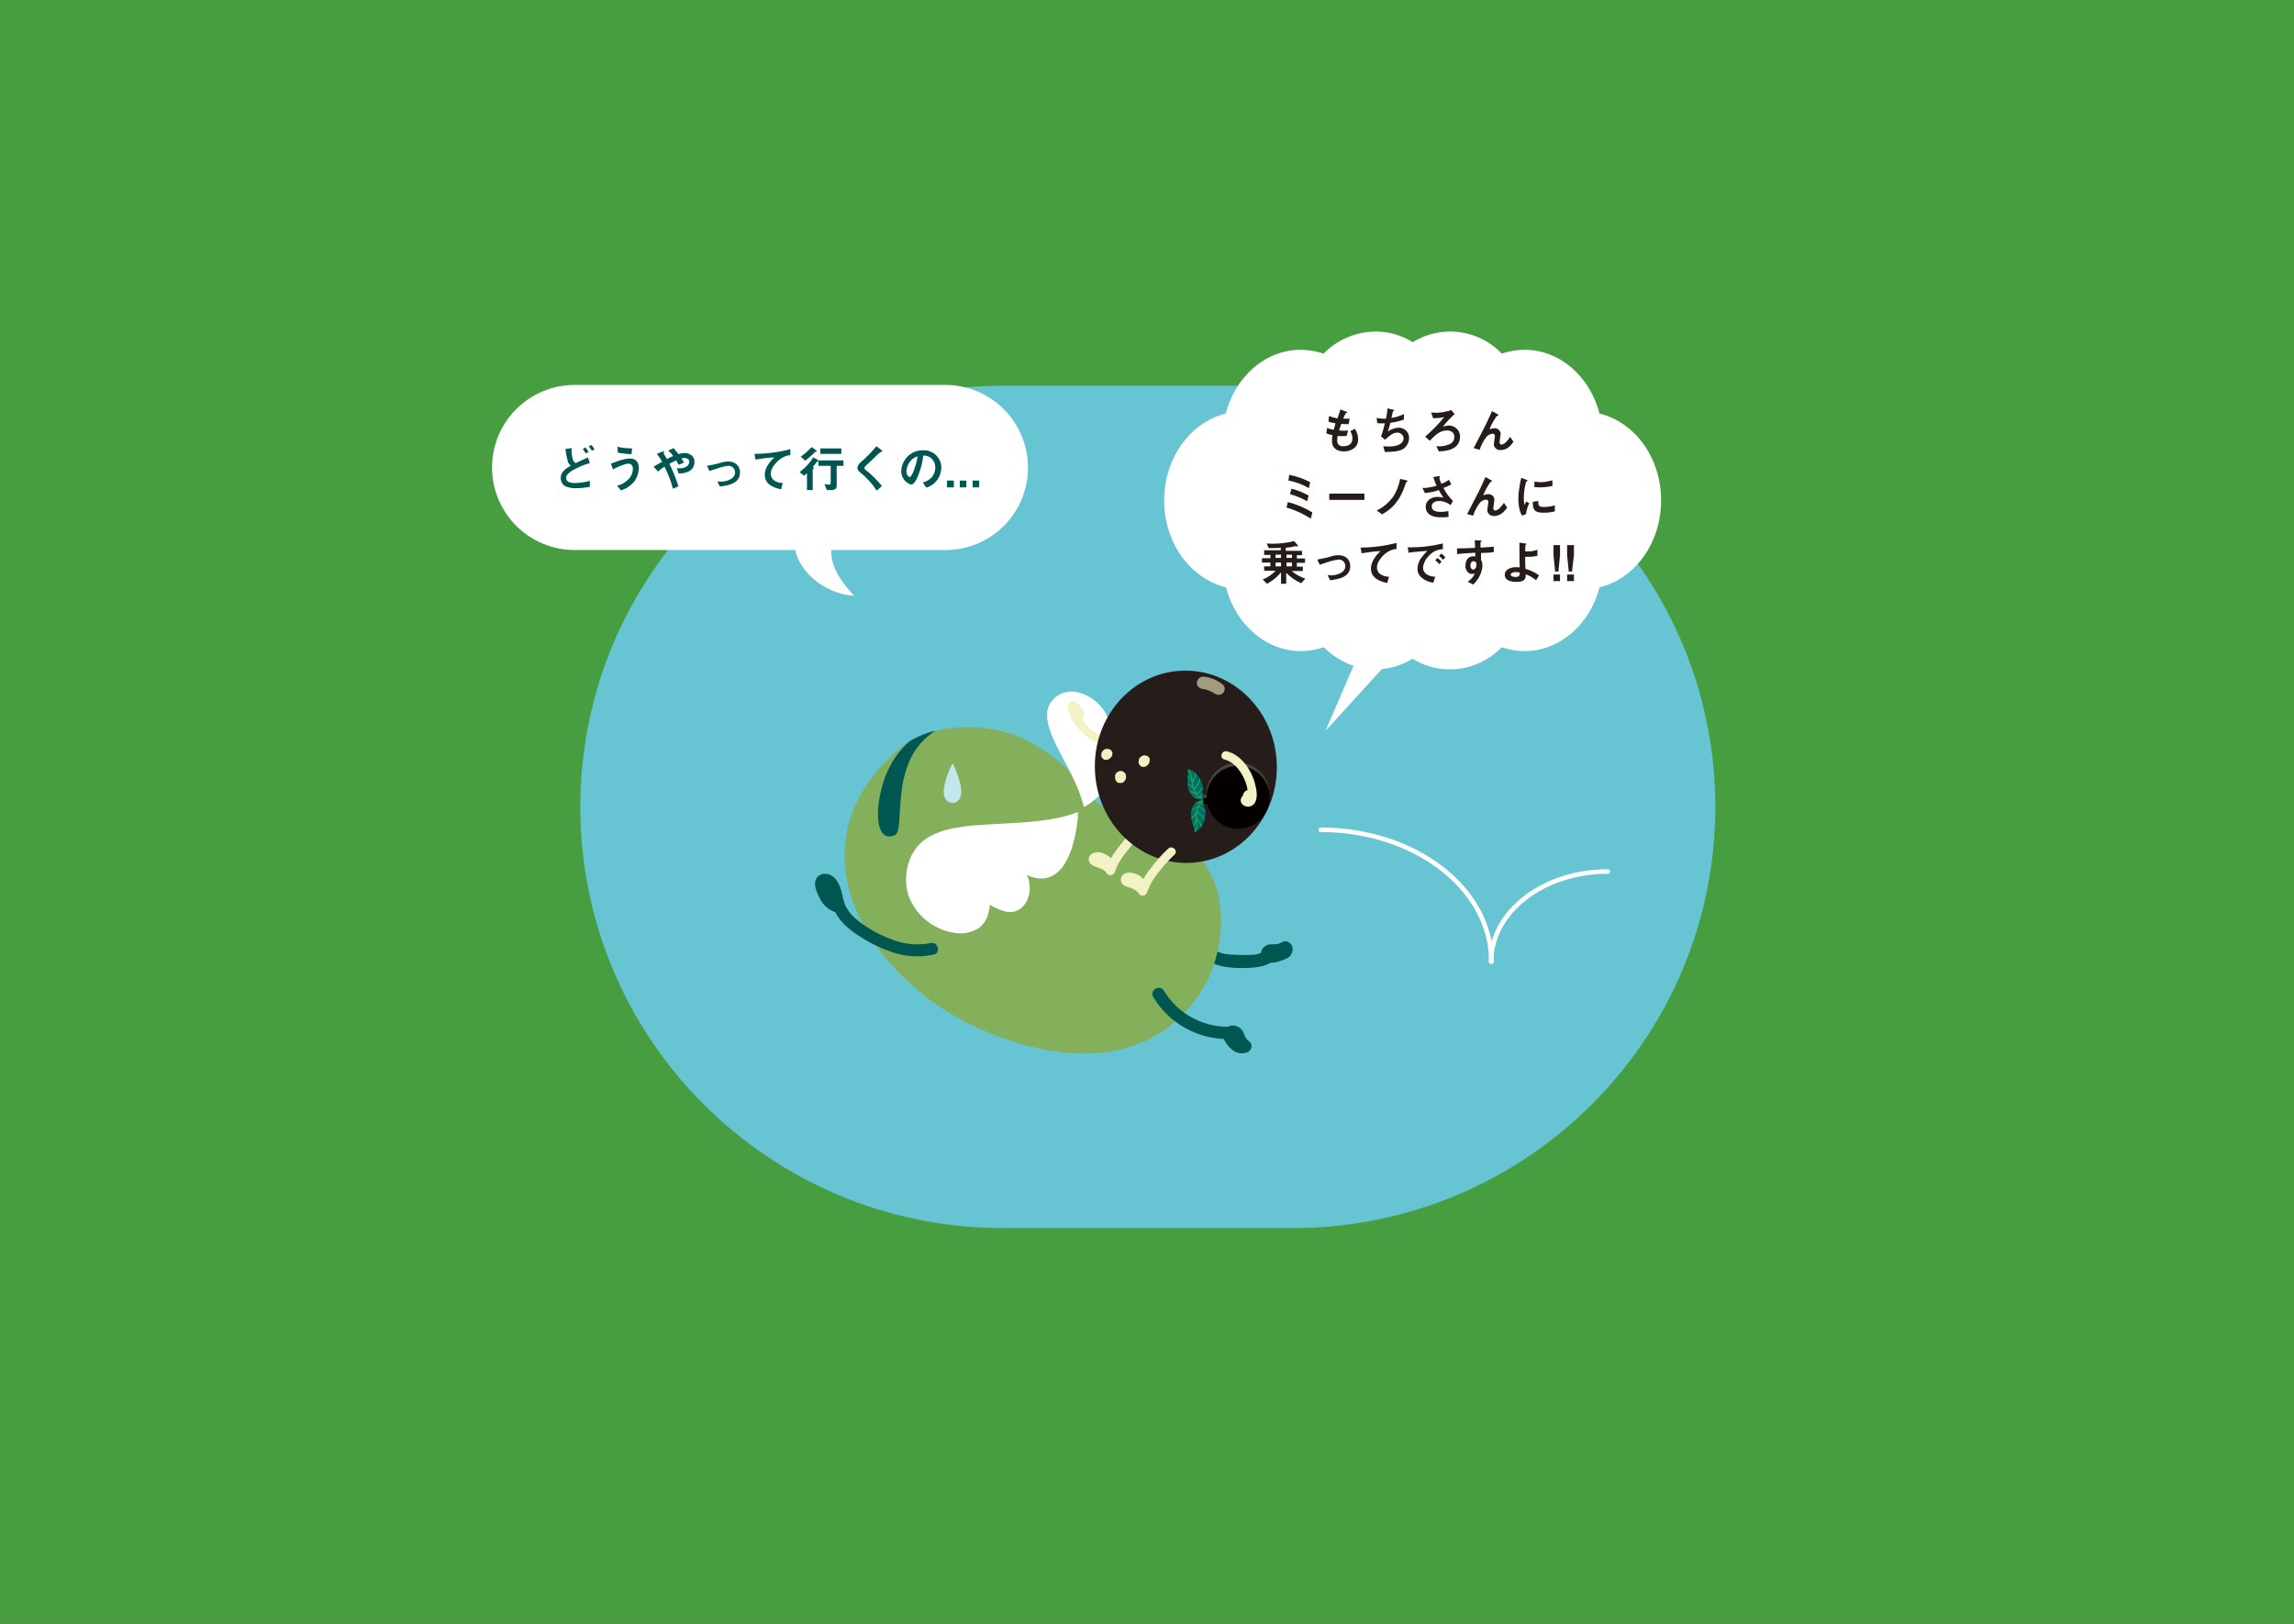 <?xml version="1.0" encoding="utf-8"?>
<!-- Generator: Adobe Illustrator 27.0.0, SVG Export Plug-In . SVG Version: 6.00 Build 0)  -->
<svg version="1.1" id="レイヤー_1" xmlns="http://www.w3.org/2000/svg" xmlns:xlink="http://www.w3.org/1999/xlink" x="0px"
	 y="0px" viewBox="0 0 842 596" style="enable-background:new 0 0 842 596;" xml:space="preserve">
<rect x="0" y="0" width="842" height="596" fill="#333333" stroke="none"/>
<style type="text/css">
	.st0{fill:#67C4D2;}
	.st1{fill:#469E40;}
	.st2{fill:#FFFFFF;}
	.st3{fill:#005752;}
	.st4{fill:#84B05C;}
	.st5{fill:#F2F2C4;}
	.st6{fill:#261C19;}
	.st7{opacity:0.6;fill:#F2F2C4;enable-background:new    ;}
	.st8{fill:#474342;}
	.st9{clip-path:url(#SVGID_00000021799937195860634400000017651789456948012190_);}
	.st10{fill:#006D6A;}
	.st11{fill:#20A556;}
	.st12{clip-path:url(#SVGID_00000139283004997061554920000015938390265769980823_);}
	.st13{fill:#040000;}
	.st14{fill:none;stroke:#FFFFFF;stroke-width:1.67;stroke-linecap:round;stroke-miterlimit:10;}
	.st15{fill:#C2E8ED;}
</style>
<rect x="142" y="113.6" class="st0" width="557.9" height="368.8"/>
<path class="st1" d="M0,0v596h842V0H0z M629.6,296.2c0,85.4-69.5,154.6-155.1,154.6H368.1c-85.7,0-155.1-69.2-155.1-154.6l0,0
	c0-85.4,69.5-154.6,155.1-154.6h106.3C560.1,141.6,629.6,210.8,629.6,296.2z"/>
<path class="st2" d="M587.1,151.8c-3.5-13.5-14.5-23.4-27.5-23.4c-2.9,0-5.7,0.5-8.4,1.4c-5-5.2-11.8-8.1-19-8.1
	c-4.8,0-9.6,1.4-13.7,3.9c-4.1-2.6-8.8-3.9-13.7-3.9c-7.2,0.1-14,3-19,8.1c-2.7-0.9-5.6-1.4-8.4-1.4c-13,0-24,9.9-27.5,23.4
	c-12.9,3.2-22.6,16.2-22.6,31.9s9.7,28.7,22.7,31.9c3.5,13.5,14.5,23.4,27.5,23.4c2.9,0,5.7-0.5,8.4-1.4c3.1,3.1,6.8,5.4,10.9,6.8
	l0,0l-10.3,23.9l20.7-22.7c4-0.4,7.9-1.7,11.3-3.8c4.1,2.6,8.8,3.9,13.7,3.9c7.2,0,14-3,19-8.1c2.7,0.9,5.6,1.4,8.4,1.4
	c13,0,24-9.9,27.5-23.4c12.9-3.1,22.6-16.2,22.6-31.9S600.1,155,587.1,151.8z"/>
<path class="st3" d="M442.3,351.8c4.4,3.6,10.9,3.7,16.4,3.5c1.5-0.1,3-0.3,4.5-0.6c1.4-0.4,3.1-0.9,3.9-2.2
	c0.4-0.7,0.5-1.6,0.3-2.4c-1,0.8-1.2,1.2-0.5,1.2h0.4c0.3,0,0.7,0.1,1,0c1.6,0,3.2-0.5,4.5-1.4h-2.3l0.2,0.1l-0.8-0.8l-0.1-0.7
	l0.6-1c-0.8,1-3.2,1.3-4.4,1.4c-1.3,0-2.3,1-2.3,2.3s1,2.3,2.3,2.3c2.3-0.1,4.6-0.8,6.7-1.9c2.1-1.4,2.5-4.4,0.2-5.8
	c-0.7-0.4-1.6-0.4-2.3,0c-0.6,0.4-1.3,0.7-2,0.8c-1,0-1.9,0-2.9,0.1c-0.9,0.2-1.7,0.8-2.3,1.5c-0.2,0.3-0.4,0.7-0.5,1.1
	c-0.1,0.3-0.1,0.6-0.1,0.9c0.1,0.8,0.1,0.8,0.1,0l0.8-0.8c-1.4,0.8-2.9,1.1-4.4,1.1c-1.8,0.1-3.6,0.1-5.5,0c-2.8-0.1-6-0.2-8.3-2.1
	c-0.9-0.9-2.4-0.9-3.3,0C441.4,349.4,441.4,350.9,442.3,351.8L442.3,351.8z"/>
<path class="st4" d="M439.3,366.3c9.2-12.5,11.9-32.2,5.1-45.4c-6.5-12.5-19.4-17.8-29-20c-7.1-1.7-13.4-5.8-17.7-11.7
	c-6.3-8.5-14.8-15.1-24.6-19.1c-11.8-4.7-31.6-5.2-43.4,5.1c-41.5,36-10.4,84.2,28.9,102C380.1,387,417.1,396.5,439.3,366.3z"/>
<path class="st3" d="M328.4,306.6c-6.9,2.9-7.6-8.9-4.1-19.7c2.8-8.9,8.5-14.1,10-15.1c0,0,5.1-2.9,9-3.5
	C325.7,279.2,332.7,304.8,328.4,306.6z"/>
<path class="st2" d="M333.4,328.6c-1.2-4.1-1.1-8.5,0.3-12.5c1.1-3.3,3.3-6.2,6.2-8.2c6.3-4.3,15.4-4.8,23.5-5.3
	c9.6-0.6,19.5-0.7,28.6-3.3c1.1-0.3,2.2-0.7,3.3-1.1c0.4-0.1,0.7,0.3,0.4,0.5l-0.2,0.1l-0.1,0.4c0.2,0,0.3,0.2,0.3,0.3
	c-0.3,3.7-1,7.3-2,10.8c-0.7,2.5-1.7,4.9-3.1,7.1c-1.8,2.7-4.6,5.2-8.7,5.1c-1.7-0.1-3.4-0.5-5-1.3c0.5,0.9,0.8,2,0.9,3
	c0.3,1.7,0.2,3.4-0.3,5c-0.9,3.1-3.7,6.2-8,5.5c-2.2-0.5-4.3-1.4-6.2-2.6c-0.2,3.2-1.2,6.5-4.1,8.6c-2.7,1.7-5.9,2.3-9.1,1.7
	C342.3,341.1,336,335.8,333.4,328.6z"/>
<path class="st2" d="M392.4,253.9c-2.3,0.2-4.5,1.3-6.1,3.1c-1.3,1.5-2,3.4-2,5.4c0,4.6,2.7,9.9,5.1,14.5c2.9,5.6,6.1,11.2,7.8,17
	c0.2,0.7,0.4,1.4,0.6,2.1c0,0.2,0.4,0.3,0.4,0.1c0-0.1,0-0.1,0-0.2l0.1-0.1c0.1,0.1,0.2,0.1,0.2,0.1c1.7-1,3.3-2.3,4.7-3.6
	c1-1,1.9-2.1,2.5-3.4c1-2,0.8-4.3-0.4-6.1c-0.6-1-1.4-1.8-2.3-2.5c0.6,0,1.2,0,1.8-0.2c0.9-0.2,1.7-0.7,2.4-1.4
	c1.5-1.6,1.6-4.2,0.1-5.8c-1-1.1-2.1-2.1-3.3-2.9c1.7-0.8,2.8-2.5,2.9-4.3c-0.1-2.1-0.9-4-2.2-5.6
	C401.4,255.8,396.3,253.5,392.4,253.9z"/>
<path class="st3" d="M307.7,330.6c-1.5-0.4-2.3-1.8-3-3.1c-0.3-0.7-0.7-1.4-0.9-2.1c0,0-0.3-1-0.2-1c-0.2,0.3-0.4,0.5-0.7,0.7
	c0,0.2,0-0.1,0.1,0.1c2.3,3.1,2.1,7.3,4.1,10.6c2.1,3.5,5.5,6.1,8.9,8.2c3.7,2.4,7.8,4.3,12,5.7c4.8,1.5,9.8,1.8,14.7,0.7
	c2.8-0.6,1.6-4.9-1.2-4.2c-4.7,0.9-9.6,0.5-14-1.3c-4.5-1.6-8.7-3.9-12.5-6.9c-1.8-1.3-3.2-2.9-4.3-4.8c-1.1-1.9-1.3-4.1-1.9-6.2
	s-1.6-4.4-3.6-5.6c-2.1-1.3-5.1-0.7-5.9,1.9c-0.6,2.3,0.8,4.9,1.8,6.8c1.1,2.2,3,3.9,5.4,4.7C309.3,335.6,310.4,331.4,307.7,330.6
	L307.7,330.6z"/>
<path class="st3" d="M423.3,366c5.8,9.6,16.1,15.4,27.3,15.4l-2-1.1c1.6,3.5,4.7,7.6,9.1,6c1.2-0.4,1.9-1.7,1.6-2.9
	c-0.2-0.5-0.5-1-1-1.3c-1.5-1-1.5-2.9-2.6-4.2s-3.5-2.1-5.1-0.9c-1.1,0.7-1.4,2.1-0.8,3.2c0.7,1.1,2.1,1.5,3.2,0.8
	c-0.5,0.4-1-0.7-0.6,0.3c0.2,0.7,0.5,1.3,0.8,1.9c0.7,1.2,1.7,2.1,2.8,2.9l0.5-4.2c-2.1,0.8-3.3-2.4-3.9-3.9c-0.4-0.7-1.2-1.2-2-1.1
	c-9.5,0-18.4-5-23.3-13.1C425.8,361.1,421.8,363.4,423.3,366L423.3,366z"/>
<path class="st5" d="M412.9,272.1c-4.1,0.1-8.2-1.1-11.5-3.6c-1.5-1.1-2.8-2.4-3.8-3.9c-0.6-0.8-1.1-1.6-1.5-2.5
	c-0.5-0.8-0.9-1.7-1-2.6l-0.2,0.8l-0.1,0.1l-0.8,0.2h0.2l-0.8-0.2c0.4,0.2,0.7,0.8,1,1.1c0.1,0.1,0.2,0.3,0.4,0.4
	c0.5,0.4-0.3,0.3,0.3-0.2c-1.5,1.3,0.7,3.4,2.1,2.1s0.5-3.1-0.5-4.3s-2.4-3-4.1-1.5c-1.4,1.3-0.3,3.4,0.3,4.8
	c0.6,1.4,1.4,2.7,2.4,3.9c4.2,5.4,10.7,8.5,17.6,8.4C414.9,275.1,414.9,272.1,412.9,272.1L412.9,272.1z"/>
<path class="st5" d="M424.6,299.7c-4.6,1.1-8.3,4.3-11.3,7.9s-6,7.2-7.4,11.6l3-0.4c-1.5-2.1-3.7-3.5-6.1-4c-0.1,0-0.3-0.1-0.4-0.1
	c-0.4,1.2-0.4,1.6,0.1,1.4c0.1,0,0.1,0,0.2,0c0.5,0.1,0.9,0.2,1.3,0.3c1,0.4,1.8,1.3,2.2,2.3c0.7,2,3.9,1.1,3.2-0.9
	c-0.6-1.8-1.9-3.3-3.6-4.2c-1.6-0.8-3.7-1.2-5.2-0.1c-1.8,1.4-1,3.7,0.9,4.4c1.7,0.7,3.6,1,4.7,2.6c0.5,0.8,1.6,1,2.3,0.5
	c0.3-0.2,0.6-0.5,0.7-0.9c1.2-3.9,4-7.1,6.5-10.2s5.7-6,9.8-7C427.5,302.4,426.6,299.2,424.6,299.7L424.6,299.7z"/>
<ellipse transform="matrix(0.999 -4.222475e-02 4.222475e-02 0.999 -11.498 18.631)" class="st6" cx="435.3" cy="281.5" rx="33.4" ry="35.3"/>
<path class="st7" d="M445.8,254.6c-0.5-0.3-1-0.7-1.5-0.9l0.5,0.3c-0.8-0.4-1.7-0.8-2.7-1l0.6,0.1c-0.4-0.1-0.8-0.2-1.3-0.2
	c-0.6-0.1-1.2-0.4-1.6-0.8c-0.4-0.5-0.6-1.1-0.5-1.7c0.1-0.6,0.4-1.1,0.9-1.5s1.1-0.6,1.8-0.5c2.4,0.3,4.6,1.2,6.5,2.6
	c0.5,0.4,0.9,0.9,1,1.5s-0.1,1.2-0.4,1.7c-0.4,0.5-1,0.8-1.6,0.9C447,255.1,446.4,254.9,445.8,254.6L445.8,254.6z"/>
<path class="st5" d="M419.7,279c0,0.1-0.1,0.1-0.1,0.2L419.7,279c0,0,0,0.1-0.1,0.1l0.2-0.2L419.7,279l0.3-0.1L419.7,279l0.4-0.1
	c-0.1,0-0.2,0-0.2,0h0.3c-0.1,0-0.2,0-0.2,0l0.3,0.1c-0.1,0-0.1-0.1-0.2-0.1l0.2,0.2c-0.1,0-0.1-0.1-0.2-0.2l0.2,0.2
	c0-0.1-0.1-0.1-0.1-0.2l0.1,0.3c0-0.1-0.1-0.1-0.1-0.2v0.3c0-0.1,0-0.2,0-0.2v0.3c0-0.1,0-0.2,0.1-0.2l-0.1,0.3
	c0-0.1,0.1-0.2,0.1-0.2l-0.2,0.2l0.2-0.2l-0.2,0.2c0.1,0,0.1-0.1,0.2-0.1l-0.3,0.1c0.1,0,0.1-0.1,0.2-0.1h-0.3c0.1,0,0.2,0,0.2,0
	h-0.3c0.1,0,0.2,0,0.2,0l-0.3-0.1c0.1,0,0.1,0.1,0.2,0.1l-0.2-0.2l0.2,0.2l-0.2-0.2c0,0.1,0.1,0.1,0.1,0.2L419.7,279
	c0,0.2,0,0.2,0,0.3L419.7,279c-0.1,0.2-0.1,0.2-0.1,0.3L419.7,279c0,0.1,0,0.2-0.1,0.2L419.7,279L419.7,279c0,0.1-0.1,0.2-0.1,0.4
	c0,0.2,0,0.3,0,0.5c0.1,0.3,0.3,0.5,0.5,0.7c0.3,0.2,0.6,0.2,0.9,0.1l0.3-0.1c0.2-0.1,0.3-0.3,0.4-0.5c0.1-0.1,0.1-0.3,0.2-0.4
	c0-0.1,0-0.2,0.1-0.3c0-0.2,0-0.5,0-0.7v-0.1c0-0.1-0.1-0.3-0.1-0.4l-0.1-0.1c-0.1-0.1-0.2-0.2-0.3-0.3c-0.1-0.1-0.3-0.3-0.5-0.3
	c-0.2-0.1-0.4-0.2-0.5-0.2h-0.4h-0.3c-0.2,0-0.5,0.1-0.7,0.2l-0.1,0.1c-0.1,0.1-0.2,0.2-0.4,0.3l-0.1,0.1c-0.1,0.1-0.2,0.2-0.3,0.4
	c-0.1,0.1-0.1,0.3-0.2,0.4c0,0.1,0,0.1,0,0.2c0,0.2-0.1,0.4-0.1,0.6c0,0.1,0,0.3,0,0.4s0.1,0.2,0.1,0.3c0.1,0.2,0.2,0.4,0.4,0.6
	l0.1,0.1c0.1,0.1,0.2,0.2,0.3,0.3l0.1,0.1c0.1,0.1,0.3,0.1,0.4,0.1c0.2,0,0.3,0,0.5,0h0.2c0.1,0,0.3,0,0.4-0.1s0.3-0.1,0.4-0.2
	l0.1-0.1c0.1-0.1,0.3-0.2,0.4-0.3c0.1-0.1,0.2-0.2,0.3-0.4c0-0.1,0.1-0.1,0.1-0.2c0.1-0.1,0.2-0.3,0.2-0.5s0-0.3,0-0.5
	c-0.1-0.6-0.7-1-1.3-0.8h-0.1C420.1,278.4,419.8,278.7,419.7,279z"/>
<path class="st5" d="M411.1,285c0,0.1-0.1,0.1-0.1,0.2L411.1,285c0,0,0,0.1-0.1,0.1l0.2-0.2L411.1,285l0.2-0.1
	C411.3,284.9,411.3,284.9,411.1,285l0.3-0.1c-0.1,0-0.2,0-0.2,0h0.3c-0.1,0-0.2,0-0.2,0l0.3,0.1c-0.1,0-0.1-0.1-0.2-0.1l0.2,0.2
	c-0.1,0-0.1-0.1-0.2-0.2l0.2,0.2c0-0.1-0.1-0.1-0.1-0.2l0.1,0.3c0-0.1-0.1-0.1-0.1-0.2l0.1,0.3c0-0.1,0-0.2,0-0.2v0.4
	c0-0.1,0-0.2,0-0.3l-0.1,0.3c0-0.1,0.1-0.2,0.1-0.2l-0.2,0.3c0-0.1,0.1-0.1,0.1-0.2l-0.2,0.2l0.2-0.1l-0.3,0.2l0.2-0.1l-0.3,0.1h0.2
	H411c0.1,0,0.2,0,0.2,0l-0.3-0.1c0.1,0,0.1,0.1,0.2,0.1l-0.2-0.2c0.1,0,0.1,0.1,0.2,0.1l-0.2-0.2c0,0.1,0.1,0.1,0.1,0.2l-0.1-0.3
	c0,0.1,0.1,0.2,0.1,0.2l-0.1-0.3c0,0.1,0,0.2,0,0.2L411.1,285c-0.1,0.1-0.1,0.2-0.1,0.3L411.1,285L411.1,285
	c-0.1,0.1-0.1,0.3-0.1,0.5s0,0.3,0,0.5c0.1,0.3,0.3,0.5,0.6,0.7c0.3,0.1,0.6,0.1,0.9,0l0.3-0.2c0.2-0.1,0.3-0.3,0.4-0.5
	s0.1-0.3,0.1-0.5c0-0.1,0-0.2,0-0.3c0-0.3,0-0.5-0.1-0.8v-0.1c0-0.1-0.1-0.3-0.2-0.4l-0.1-0.1c-0.1-0.1-0.2-0.2-0.3-0.3
	c-0.3-0.3-0.7-0.4-1.1-0.5c-0.1,0-0.3,0-0.4,0s-0.2,0-0.3,0.1c-0.2,0.1-0.5,0.2-0.7,0.3l-0.1,0.1c-0.1,0.1-0.2,0.2-0.3,0.3l-0.1,0.1
	c-0.1,0.1-0.2,0.3-0.2,0.4c-0.1,0.2-0.1,0.3-0.1,0.5c0,0.1,0,0.1,0,0.2c0,0.2,0,0.4,0,0.6c0,0.1,0,0.3,0.1,0.5s0.1,0.2,0.1,0.3
	c0.1,0.2,0.2,0.4,0.4,0.6l0.1,0.1l0.4,0.2h0.1c0.1,0.1,0.3,0.1,0.4,0.1c0.2,0,0.3,0,0.5,0h0.2c0.1,0,0.3-0.1,0.4-0.1
	c0.1-0.1,0.3-0.2,0.4-0.2l0.1-0.1c0.1-0.1,0.2-0.2,0.3-0.4c0.1-0.1,0.2-0.3,0.2-0.4s0.1-0.1,0.1-0.2c0.1-0.2,0.1-0.3,0.1-0.5
	s0-0.3,0-0.5c-0.1-0.3-0.3-0.6-0.6-0.7c-0.3-0.1-0.6-0.1-0.9,0C411.5,284.4,411.3,284.7,411.1,285z"/>
<path class="st5" d="M406,276.6c0,0.1-0.1,0.1-0.1,0.2L406,276.6c0,0,0,0.1-0.1,0.1l0.2-0.2L406,276.6l0.3-0.1
	C406.2,276.6,406.1,276.6,406,276.6h0.4c-0.1,0-0.2,0-0.2,0h0.3c-0.1,0-0.2,0-0.2,0l0.3,0.1l-0.2-0.1l0.2,0.2
	c-0.1,0-0.1-0.1-0.1-0.2l0.2,0.2c0-0.1-0.1-0.1-0.1-0.2l0.1,0.3c0-0.1,0-0.1,0-0.2v0.3c0-0.1,0-0.2,0-0.2v0.3c0-0.1,0-0.2,0.1-0.2
	l-0.1,0.3c0-0.1,0.1-0.2,0.1-0.2l-0.2,0.3l0.2-0.2l-0.2,0.2l0.2-0.1l-0.3,0.1l0.2-0.1l-0.3,0.1c0.1,0,0.2,0,0.2,0H406
	c0.1,0,0.2,0,0.2,0l-0.3-0.1c0.1,0,0.1,0.1,0.2,0.1l-0.2-0.2c0.1,0,0.1,0.1,0.1,0.2l-0.2-0.2c0,0.1,0.1,0.1,0.1,0.2l-0.1-0.3
	c0,0.1,0,0.1,0,0.2v-0.3c0,0.1,0,0.2,0,0.2L406,276.6c-0.1,0.1-0.1,0.2-0.1,0.3L406,276.6L406,276.6c-0.1,0.1-0.1,0.3-0.1,0.4
	c0,0.2,0,0.3,0,0.5c0.1,0.3,0.3,0.5,0.5,0.7c0.3,0.2,0.6,0.2,0.9,0.1l0.3-0.1c0.2-0.1,0.3-0.3,0.4-0.5c0.1-0.1,0.1-0.3,0.2-0.4
	c0-0.1,0-0.2,0.1-0.3c0-0.2,0-0.5,0-0.7v-0.1c0-0.1-0.1-0.3-0.2-0.4c0,0,0-0.1-0.1-0.1c-0.1-0.1-0.2-0.2-0.2-0.3
	c-0.1-0.1-0.3-0.3-0.5-0.3c-0.2-0.1-0.4-0.2-0.5-0.2s-0.3,0-0.4,0s-0.2,0-0.3,0c-0.2,0-0.5,0.1-0.7,0.2l-0.1,0.1
	c-0.1,0.1-0.2,0.2-0.4,0.3l-0.1,0.1c-0.1,0.1-0.2,0.2-0.3,0.4c-0.1,0.1-0.1,0.3-0.2,0.4v0.1c0,0.2-0.1,0.4-0.1,0.6
	c0,0.1,0,0.3,0,0.4s0.1,0.2,0.1,0.3c0.1,0.2,0.2,0.4,0.4,0.6l0.1,0.1c0.1,0.1,0.2,0.2,0.3,0.2l0.1,0.1c0.1,0.1,0.3,0.1,0.4,0.1
	c0.2,0,0.3,0,0.5,0h0.2c0.1,0,0.3,0,0.4-0.1s0.3-0.1,0.4-0.2c0.1,0,0.1-0.1,0.1-0.1c0.1-0.1,0.3-0.2,0.4-0.3
	c0.1-0.1,0.2-0.2,0.3-0.4c0,0,0.1-0.1,0.1-0.2c0.1-0.1,0.2-0.3,0.2-0.5s0-0.3,0-0.5c-0.1-0.3-0.3-0.5-0.5-0.7
	c-0.3-0.2-0.6-0.2-0.9-0.1C406.4,276.1,406.2,276.3,406,276.6z"/>
<path class="st8" d="M465.9,290.3c-0.7-6.4-6.4-11-12.8-10.3c-5.9,0.7-10.4,5.7-10.3,11.7l-1.4,0.1l0.2,2.1l1.4-0.1
	c1.3,6.3,7.4,10.3,13.7,9C462.5,301.7,466.5,296.3,465.9,290.3L465.9,290.3z M455.4,301.3c-5.3,0.6-10.2-3.3-10.7-8.6
	c-0.6-5.3,3.3-10.2,8.6-10.7c5.3-0.6,10.2,3.3,10.7,8.6l0,0C464.6,295.9,460.7,300.7,455.4,301.3L455.4,301.3z"/>
<g>
	<g>
		<defs>
			<path id="SVGID_1_" d="M441.8,293.5c-4,0.1-5-2.4-5.4-3.5c-1.2-3.3,0-5.7-0.4-7.6c1.2,0.2,3.4,0.9,5,4.8
				C442.2,290,440.5,291.6,441.8,293.5"/>
		</defs>
		<clipPath id="SVGID_00000013879827155491645930000006169677641043358354_">
			<use xlink:href="#SVGID_1_"  style="overflow:visible;"/>
		</clipPath>
		<g style="clip-path:url(#SVGID_00000013879827155491645930000006169677641043358354_);">
			<path class="st10" d="M441.8,293.5c-4,0.1-5-2.4-5.4-3.5c-1.2-3.3,0-5.7-0.4-7.6c1.2,0.2,3.4,0.9,5,4.8
				C442.2,290,440.5,291.6,441.8,293.5"/>
			<path class="st10" d="M441.9,293.7c-1.1,0.1-2.3-0.2-3.3-0.7c-0.7-0.4-1.3-0.9-1.7-1.6c-0.3-0.6-0.6-1.2-0.8-1.9
				c-0.2-0.7-0.3-1.3-0.3-2c0-0.6,0-1.2,0-1.8c0-0.5,0.1-1,0.1-1.5c0.1-0.5,0.1-0.9,0-1.4c0-0.1,0-0.2,0-0.3c0-0.1,0.1-0.2,0.2-0.2
				c0,0,0,0,0.1,0c0.5,0.1,1.1,0.3,1.5,0.5c0.7,0.4,1.4,0.9,1.9,1.5c0.3,0.4,0.7,0.8,0.9,1.3c0.3,0.6,0.6,1.2,0.9,1.8
				c0.2,0.6,0.3,1.1,0.3,1.7c0,0.5,0,1-0.1,1.5c-0.2,0.8-0.1,1.7,0.2,2.5c0.1,0.1,0.1,0.2,0.2,0.3C442,293.5,442,293.6,441.9,293.7
				c0,0.1-0.1,0-0.2,0c-0.3-0.4-0.5-0.8-0.5-1.3c-0.1-0.4-0.1-0.9,0-1.3c0-0.5,0.1-0.9,0.1-1.4s0-1-0.1-1.5
				c-0.2-0.6-0.4-1.2-0.7-1.8c-0.3-0.5-0.6-1-0.9-1.4s-0.6-0.7-0.9-1c-0.1-0.1-0.3-0.3-0.5-0.4l-0.2-0.1l-0.2-0.1
				c-0.3-0.2-0.5-0.3-0.8-0.4l-0.2-0.1l0,0l0,0h-0.1l-0.3-0.1H436l0.2-0.2c0.1,0.9,0.1,1.9,0,2.8c-0.2,1.2-0.1,2.4,0.1,3.5
				c0.1,0.8,0.4,1.5,0.8,2.2c0,0,0,0.1,0,0l0,0l0.1,0.1l0.1,0.2c0.1,0.1,0.2,0.3,0.3,0.4c0.1,0.1,0.2,0.3,0.4,0.4
				c0.1,0.1,0.3,0.2,0.5,0.4c0.2,0.1,0.3,0.2,0.5,0.3c0.2,0.1,0.4,0.2,0.7,0.3c0.5,0.2,1.1,0.2,1.6,0.3h0.5c0.1,0,0.2,0.1,0.2,0.2
				l0,0C442,293.6,442,293.7,441.9,293.7L441.9,293.7z"/>
			<path class="st11" d="M436.2,282.3c0.5,0.7,0.9,1.4,1.2,2.2c0.2,0.5,0.3,1.1,0.3,1.7c0.1,0.9,0.2,1.8,0.4,2.6
				c0.2,0.9,0.7,1.7,1.2,2.5c0.6,0.8,1.4,1.4,2.2,1.9l0.3,0.1c0.1,0,0.1,0.2,0.1,0.2l-0.2,0.1l0,0c-0.9-0.4-1.7-1.1-2.4-1.8
				c-0.7-0.7-1.2-1.6-1.5-2.5c-0.1-0.5-0.3-1-0.3-1.5c-0.1-0.4-0.1-0.9-0.2-1.3s-0.1-0.6-0.1-1c0-0.1,0-0.3-0.1-0.4
				c0-0.1,0-0.1,0-0.2l0,0l0,0l0,0l0,0c-0.2-0.7-0.6-1.4-1-2l-0.2-0.4C435.9,282.4,436.2,282.2,436.2,282.3L436.2,282.3z"/>
			<path class="st11" d="M439,283.7c0,0.6-0.1,1.3-0.3,1.8c-0.2,0.6-0.5,1.1-0.8,1.6c-0.1,0.1-0.2,0.1-0.3,0s-0.1-0.2,0-0.3l0,0
				c0.3-0.5,0.6-1,0.8-1.5c0.2-0.5,0.3-1.1,0.3-1.7c0-0.1,0.1-0.2,0.2-0.2S439,283.6,439,283.7L439,283.7z"/>
			<path class="st11" d="M440.7,285.9c-0.3,1.1-0.8,2.2-1.5,3.1c-0.2,0.3-0.4,0.5-0.7,0.7c-0.1,0.1-0.2,0.1-0.3,0l0,0
				c-0.1-0.1-0.1-0.2,0-0.3c0.8-0.8,1.4-1.7,1.8-2.8c0.1-0.3,0.2-0.6,0.3-0.9c0-0.1,0.1-0.2,0.2-0.2
				C440.7,285.7,440.7,285.8,440.7,285.9L440.7,285.9L440.7,285.9z"/>
			<path class="st11" d="M441.8,288.7c-0.5,1.1-1.3,2.1-2.4,2.8c-0.1,0.1-0.2,0.1-0.3,0l0,0c-0.1-0.1-0.1-0.2,0-0.3l0,0
				c1-0.6,1.8-1.5,2.3-2.6C441.5,288.3,441.9,288.5,441.8,288.7L441.8,288.7z"/>
			<path class="st11" d="M436.1,284.7c0.6,0.7,1.2,1.5,1.6,2.3c0,0.1,0,0.2-0.1,0.2l0,0c-0.1,0-0.2,0-0.2-0.1l0,0
				c-0.4-0.8-1-1.6-1.6-2.2c-0.1-0.1-0.1-0.2,0-0.3l0,0C435.9,284.6,436,284.6,436.1,284.7C436.1,284.6,436.1,284.6,436.1,284.7
				L436.1,284.7z"/>
			<path class="st11" d="M435.7,287.4c0.5,0.2,1,0.4,1.4,0.8c0.5,0.4,0.9,0.9,1.3,1.4c0.1,0.2-0.2,0.4-0.3,0.2
				c-0.4-0.5-0.8-0.9-1.2-1.3c-0.3-0.4-0.8-0.6-1.3-0.8c-0.1,0-0.2-0.1-0.1-0.2C435.5,287.4,435.6,287.4,435.7,287.4L435.7,287.4
				L435.7,287.4z"/>
			<path class="st11" d="M436.4,290l1.5,0.7c0.4,0.2,0.9,0.4,1.4,0.6c0.2,0,0.2,0.4-0.1,0.4c-0.5-0.1-1-0.3-1.5-0.6l-1.5-0.8
				c-0.1-0.1-0.1-0.2-0.1-0.3C436.2,290,436.3,290,436.4,290z"/>
			<path class="st11" d="M437.7,292.3c0.9,0.3,1.9,0.4,2.8,0.2c0.2,0,0.3,0.4,0,0.4c-1,0.1-2,0.1-3-0.3
				C437.3,292.6,437.4,292.2,437.7,292.3L437.7,292.3z"/>
			<path class="st11" d="M440.3,292.7c0.4-0.7,0.8-1.5,1.2-2.2c0.1-0.2,0.5-0.1,0.4,0.2c-0.4,0.8-0.7,1.5-1.2,2.2
				c0,0.1-0.2,0.1-0.2,0.1C440.3,292.9,440.3,292.8,440.3,292.7z"/>
		</g>
	</g>
</g>
<g>
	<g>
		<defs>
			<path id="SVGID_00000145763367022765679150000012406032501198976665_" d="M441.8,293.4c-3.9,0.8-4.3,3.4-4.5,4.6
				c-0.4,3.5,1.2,5.5,1.2,7.5c1.1-0.5,3.1-1.6,3.8-5.7C442.9,296.8,440.9,295.6,441.8,293.4"/>
		</defs>
		<clipPath id="SVGID_00000170964667137903348110000016748508768912312239_">
			<use xlink:href="#SVGID_00000145763367022765679150000012406032501198976665_"  style="overflow:visible;"/>
		</clipPath>
		<g style="clip-path:url(#SVGID_00000170964667137903348110000016748508768912312239_);">
			<path class="st10" d="M441.8,293.4c-3.9,0.8-4.3,3.4-4.5,4.6c-0.4,3.5,1.2,5.5,1.2,7.5c1.1-0.5,3.1-1.6,3.8-5.7
				C442.9,296.8,440.9,295.6,441.8,293.4"/>
			<path class="st10" d="M441.9,293.6c-1.1,0.2-2,0.7-2.9,1.4c-0.1,0.1-0.3,0.3-0.4,0.4s-0.2,0.3-0.3,0.5l0,0l0,0v0.1l-0.1,0.1
				l-0.1,0.2l-0.2,0.5v0.1v0.1l0,0l-0.1,0.2c0,0.1-0.1,0.3-0.1,0.4c-0.1,0.4-0.1,0.8-0.1,1.2c0,1.2,0.1,2.4,0.5,3.6
				c0.3,0.9,0.6,1.8,0.7,2.8c0,0.1,0,0.2,0,0.3l-0.3-0.1l0.3-0.1l0.2-0.1h0.1l0,0l0,0c0.3-0.1,0.5-0.3,0.7-0.5l0.2-0.2l0.1-0.1l0,0
				l0,0l0,0c0.1-0.1,0.3-0.3,0.4-0.4c0.3-0.3,0.5-0.7,0.7-1.1c0.2-0.5,0.4-1,0.6-1.5c0.2-0.6,0.3-1.2,0.4-1.9c0.1-0.6,0-1.1-0.1-1.6
				s-0.2-0.9-0.4-1.4c-0.2-0.4-0.3-0.8-0.3-1.3c-0.1-0.5,0-0.9,0.1-1.4c0-0.1,0.1-0.2,0.1-0.3c0.1-0.2,0.4-0.1,0.4,0.1
				c-0.1,0.2-0.2,0.4-0.2,0.7c0,0.2,0,0.4,0,0.6c0.1,0.4,0.2,0.8,0.3,1.2c0.1,0.5,0.3,0.9,0.4,1.4s0.2,1.1,0.2,1.7
				c-0.1,0.7-0.2,1.3-0.4,1.9c-0.2,0.5-0.4,1.1-0.6,1.6c-0.4,0.8-0.9,1.5-1.5,2c-0.4,0.4-0.9,0.7-1.4,0.9l-0.1,0.1
				c-0.1,0-0.2,0-0.2-0.1c0,0,0,0,0-0.1c-0.1-0.9-0.3-1.9-0.6-2.8c-0.4-1.2-0.6-2.4-0.7-3.6c0-0.8,0.1-1.6,0.3-2.4
				c0.2-0.7,0.6-1.4,1.1-1.9c0.8-0.7,1.7-1.3,2.8-1.5l0.5-0.1c0.1,0,0.2,0.1,0.2,0.2S442,293.6,441.9,293.6L441.9,293.6z"/>
			<path class="st11" d="M438.4,305.4c0.3-0.7,0.5-1.5,0.7-2.3c0-0.1,0-0.1,0-0.2s0-0.1,0-0.1l0,0v-0.1c0-0.1,0-0.3,0-0.4
				c0-0.3-0.1-0.6-0.1-0.9s-0.1-0.8-0.1-1.2c0-0.5,0-1,0-1.5c0.1-1,0.3-1.9,0.8-2.8c0.4-0.9,1.1-1.7,1.8-2.4l0.3-0.2
				c0.1-0.1,0.2,0,0.3,0c0.1,0.1,0,0.2,0,0.3c-0.8,0.6-1.4,1.3-1.9,2.2c-0.5,0.8-0.7,1.7-0.9,2.7c0,0.5,0,1,0,1.5
				c0,0.4,0.1,0.8,0.1,1.2c0.1,0.6,0.1,1.2,0.1,1.8c-0.1,0.8-0.3,1.5-0.6,2.2c0,0.1-0.1,0.2-0.1,0.4S438.3,305.7,438.4,305.4
				L438.4,305.4z"/>
			<path class="st11" d="M440.8,303.6c-0.1-0.6-0.3-1.1-0.6-1.6c-0.3-0.5-0.7-0.9-1.1-1.3c-0.1-0.1-0.1-0.2,0-0.3l0,0
				c0.1-0.1,0.2-0.1,0.3,0c0.4,0.4,0.8,0.9,1.1,1.4c0.4,0.5,0.6,1.1,0.7,1.7C441.2,303.9,440.9,303.9,440.8,303.6L440.8,303.6z"/>
			<path class="st11" d="M442,301.2c-0.5-1-1.2-1.9-2.1-2.5c-0.2-0.2-0.5-0.4-0.8-0.5c-0.1-0.1-0.1-0.2,0-0.3c0.1-0.1,0.2-0.1,0.3,0
				c1,0.6,1.8,1.4,2.5,2.4c0.2,0.3,0.4,0.6,0.5,0.9c0,0.1,0,0.2-0.1,0.2C442.2,301.4,442.1,301.3,442,301.2L442,301.2L442,301.2z"/>
			<path class="st11" d="M442.5,298.4c-0.7-1-1.6-1.7-2.8-2.1c-0.1,0-0.1-0.2-0.1-0.2l0,0c0-0.1,0.2-0.1,0.3-0.1
				c1.2,0.4,2.2,1.2,2.9,2.2C443,298.4,442.7,298.6,442.5,298.4z"/>
			<path class="st11" d="M437.8,303.1c0.5-0.8,0.8-1.6,1.1-2.5c0-0.1,0.1-0.2,0.2-0.2s0.2,0.1,0.2,0.2l0,0c-0.3,0.9-0.6,1.8-1.1,2.6
				c0,0.1-0.2,0.1-0.2,0.1C437.8,303.3,437.7,303.2,437.8,303.1L437.8,303.1z"/>
			<path class="st11" d="M437,300.4c0.4-0.2,0.8-0.6,1.1-1c0.3-0.5,0.6-1,0.9-1.5c0.1-0.2,0.5-0.1,0.4,0.2c-0.3,0.6-0.6,1.1-1,1.6
				c-0.3,0.5-0.7,0.9-1.2,1.1c-0.1,0-0.2,0-0.2-0.1C436.8,300.5,436.9,300.4,437,300.4L437,300.4z"/>
			<path class="st11" d="M437,297.7l1.3-1c0.4-0.4,0.8-0.6,1.3-0.9c0.1,0,0.2,0,0.2,0.1s0,0.2-0.1,0.2c-0.5,0.2-0.9,0.5-1.2,0.9
				l-1.3,1C437,298.2,436.8,297.9,437,297.7L437,297.7z"/>
			<path class="st11" d="M437.8,295.1c0.9-0.5,1.9-0.8,2.9-0.9c0.1,0,0.2,0.1,0.2,0.2s-0.1,0.2-0.2,0.2c-0.9,0.1-1.9,0.3-2.7,0.8
				C437.8,295.6,437.6,295.3,437.8,295.1L437.8,295.1z"/>
			<path class="st11" d="M440.9,294.3c0.6,0.6,1.1,1.2,1.6,1.9c0.1,0.2-0.2,0.4-0.3,0.2c-0.5-0.7-1-1.3-1.6-1.9
				c-0.1-0.1-0.1-0.2,0-0.3C440.6,294.2,440.7,294.2,440.9,294.3C440.8,294.3,440.8,294.3,440.9,294.3L440.9,294.3z"/>
		</g>
	</g>
</g>
<path class="st13" d="M466,291.5c-0.7-6.4-6.4-11-12.8-10.3c-5.9,0.7-10.4,5.7-10.3,11.7l-1.4,0.1l0.2,2.1l1.4-0.1
	c1.3,6.3,7.4,10.3,13.7,9C462.6,302.9,466.6,297.5,466,291.5L466,291.5z"/>
<path class="st5" d="M449.4,278.8c3.2,0.7,5.6,3.7,7,6.5c0.7,1.5,1.3,3,1.5,4.6c0.1,0.8,0.2,1.6,0.2,2.4c0,0.2-0.2,0.7-0.2,0.9
	s0,0,0,0s0.3-0.2,0.4,0.2v0.8l0.1-0.2l-0.4,0.7c0.5-0.4,0.9-0.6,1.1-1.3c0.1-0.3,0.1-0.5,0.1-0.8c0-0.1-0.1,0-0.2,0.3
	c-0.5,0-0.5,0-0.2,0.1c0.8,0.2,1.6-0.3,1.9-1.1c0.2-0.8-0.3-1.6-1.1-1.9c-0.9-0.3-1.9-0.1-2.6,0.5c-0.3,0.3-0.5,0.6-0.7,1
	c-0.1,0.4-0.1,0.8-0.2,1.1l0.4-0.7c-0.1,0.2-0.5,0.3-0.6,0.5c-0.3,0.3-0.4,0.7-0.5,1.1c-0.1,0.8,0.2,1.5,0.9,2
	c1.1,0.9,2.8,0.8,3.8-0.2c1.9-1.9,1.1-5.5,0.5-7.8c-1.3-4.9-5.1-10.5-10.3-11.7C448.3,275.4,447.5,278.3,449.4,278.8L449.4,278.8z"
	/>
<path class="st5" d="M428.8,311.5c-2.4,2.2-4.5,4.6-6.4,7.2c-2,2.4-3.5,5.1-4.5,8.1l3-0.4c-0.8-1.2-1.8-2.1-3.1-2.8
	c-1-0.6-2.1-1-3.3-1.2c-0.5-0.4-0.5,0.1-0.1,1.2l0,0c-0.1,0,0.5,0,0.4,0c0.4,0,0.9,0.2,1.2,0.4c0.9,0.4,1.7,1.2,2,2.2
	c0.7,2,3.9,1.1,3.2-0.9c-0.6-1.8-1.9-3.3-3.5-4.2c-1.6-0.8-4-1.3-5.5,0c-0.7,0.6-1,1.6-0.7,2.6c0.4,0.9,1.2,1.6,2.2,1.8
	c1.6,0.5,3.3,1,4.3,2.5c0.5,0.8,1.5,1,2.3,0.5c0.3-0.2,0.6-0.5,0.7-0.9c0.9-2.6,2.3-5.1,4.1-7.2c1.8-2.4,3.8-4.6,5.9-6.6
	C432.7,312.4,430.3,310.1,428.8,311.5L428.8,311.5z"/>
<path class="st14" d="M484.8,304.6c34.6,0,62.6,21.6,62.6,48.4"/>
<path class="st14" d="M547.3,353c0-18.3,19.2-33.1,42.8-33.1"/>
<path class="st2" d="M347,201.9H210.9c-16.7,0-30.3-13.6-30.3-30.3l0,0c0-16.7,13.6-30.3,30.3-30.3H347c16.7,0,30.3,13.6,30.3,30.3
	l0,0C377.3,188.4,363.8,201.9,347,201.9z"/>
<path class="st2" d="M291.5,198.5c0,10.8,11.3,19.6,22,20.2c-9-9.5-9.4-16.1-7.3-20.2"/>
<path class="st15" d="M349.6,280.2c0,0-3.3,6.2-3.2,10.8c0.1,5,6.3,5,6.4,0C353,286.4,349.6,280.2,349.6,280.2z"/>
<path class="st6" d="M493.3,165.7c-1.8,0-4.4-0.6-4.4-3.9c0-0.7,0.1-1.4,0.2-2.1c-0.8-0.1-1.5-0.3-2.3-0.6l0.3-2
	c0.8,0.3,1.6,0.5,2.4,0.7c0.2-0.6,0.4-1.2,0.7-2.4c-1.1-0.2-1.6-0.3-2.6-0.6l0.2-2.1c1,0.4,2,0.7,3.1,0.9c0.5-1.6,0.8-2.3,1.1-3.3
	l2.1,0.8c0.1,0.1,0.4,0.1,0.4,0.3s-0.2,0.2-0.5,0.2c-0.4,0.7-0.7,1.4-1,2.1c0.9,0,1.3,0,2.4,0l-0.4,2c-0.9,0-1.8,0-2.7-0.1
	c-0.2,0.6-0.4,1.3-0.8,2.4c0.4,0,0.8,0.1,1.2,0.1c0.7,0,1.4,0,2.1-0.1l-0.5,2c-0.3,0-0.8,0.1-1.7,0.1c-0.7,0-1.1,0-1.6-0.1
	c-0.1,0.5-0.2,1.1-0.2,1.7c0,0.6,0.2,1.2,0.6,1.6c0.5,0.4,1.1,0.6,1.7,0.5c1.5,0,3.3-0.6,3.3-2.8c0-1-0.3-1.9-0.8-2.7l1.7-0.9
	c0.8,1.2,1.2,2.5,1.2,3.9C498.5,164.5,495.6,165.7,493.3,165.7z"/>
<path class="st6" d="M514.7,165c-1.6,0.8-4.3,0.9-6.4,0.9l-0.6-2.1c0.8,0.1,1.5,0.1,2.3,0.1c3.6,0,5.2-1.5,5.2-3
	c-0.1-1.2-1.1-2.1-2.3-2.1l0,0c-1.7,0-3.1,1.3-4.5,2.6l-1.5-1.2c0.6-1.6,1-3.1,1.4-4.8c-0.4,0-0.7,0-1.1,0c-0.6,0-1.1,0-1.7-0.1
	l-0.2-1.9c0.8,0.2,1.7,0.3,2.5,0.3c0.3,0,0.6,0,0.9,0c0.3-1.2,0.5-2.5,0.6-3.8l2.1,0.5c0.1,0,0.4,0.1,0.4,0.2s-0.2,0.2-0.5,0.3
	c-0.1,0.4-0.5,2.1-0.6,2.5c1.6-0.2,3.1-0.7,4.6-1.4v2c-1.6,0.6-3.3,1-5,1.2c-0.1,0.6-0.5,2-0.9,3.2c1.1-0.8,2.5-1.3,3.8-1.4
	c2.1-0.1,3.8,1.4,4,3.4c0,0.1,0,0.1,0,0.2C517.2,162.6,516.2,164.2,514.7,165z"/>
<path class="st6" d="M528.1,165.7l-0.9-1.9c1.7,0.2,3.4-0.1,5-0.8c1-0.5,1.7-1.6,1.6-2.7c0-1.5-1.2-2.3-2.7-2.3
	c-2.7,0-4.6,2-6.3,3.8l-1.7-1.5c2.5-2.2,4.9-4.6,7-7.2c-1.3,0.3-2.7,0.4-4.1,0.4l-0.7-2.1c0.7,0.1,1.3,0.1,2,0.1
	c1.1,0,2.1-0.1,3.2-0.4c0.8-0.1,1.5-0.3,2.2-0.6l1.2,1.5c-1.5,1.4-3,2.9-4.3,4.6c0.6-0.2,1.3-0.3,2-0.4c2.2-0.1,4.1,1.5,4.3,3.7
	c0,0.1,0,0.3,0,0.4C535.9,165.3,530.3,165.6,528.1,165.7z"/>
<path class="st6" d="M550.8,165.2c-1.2,0.1-2.3-0.7-2.5-1.9c0-0.1,0-0.2,0-0.3c0-0.4,0.4-2.6,0.4-2.8c0.1-0.5-0.3-0.9-0.7-1
	c-0.1,0-0.1,0-0.2,0c-1,0.1-1.8,0.6-2.4,1.4c-1,1.4-1.8,2.9-2.3,4.5l-2.2-0.6c4.4-8.4,4.8-9.3,5.6-11.1c0.6-1.3,0.9-1.9,1.1-2.5
	l2,1.1c0.1,0.1,0.4,0.2,0.4,0.4c0,0.1-0.1,0.1-0.2,0.2c0,0-0.3,0.1-0.4,0.1c-1.1,1.5-2,3.1-2.7,4.9c0.6-0.2,1.2-0.4,1.8-0.4
	c1.1-0.1,2.1,0.7,2.3,1.9c0,0.1,0,0.2,0,0.3c0,0.4-0.4,2.4-0.4,2.9c0,0.6,0.3,0.9,0.7,0.9c1.2,0,2.5-1.8,3.2-2.8l1.2,1.7
	C554.9,163.1,553.5,165.2,550.8,165.2z"/>
<path class="st6" d="M481.1,190.4c-2.7-1.8-5.8-3.2-8.9-4.1l0.5-2c3.2,0.8,6.2,2.1,9,3.8L481.1,190.4z M480.4,179.2
	c-2.3-1.4-4.8-2.3-7.5-2.8l0.3-2.1c2.7,0.5,5.2,1.4,7.7,2.7L480.4,179.2z M479.8,184c-2-1.1-4.1-2-6.3-2.6l0.5-2
	c2.2,0.5,4.3,1.4,6.3,2.5L479.8,184z"/>
<path class="st6" d="M487.9,183.5v-2.3h12.9v2.3H487.9z"/>
<path class="st6" d="M516.3,176.9c-0.2,0.1-0.2,0.2-0.4,0.7c-2.2,6.8-5.3,9.3-8.6,11.2l-2-1.4c2.5-1.2,4.6-3,6.2-5.3
	c1.2-1.9,2-4.1,2.4-6.3l2.3,0.5c0,0,0.4,0.1,0.4,0.3S516.5,176.8,516.3,176.9z"/>
<path class="st6" d="M532.4,185.4c-1.2-0.9-2.6-1.5-4.2-1.5c-1.5,0-2.7,0.7-2.7,2c0,1.4,1.2,2,3.3,2c0.9,0,1.9-0.1,2.8-0.3l0.1,2.1
	c-0.9,0.2-1.9,0.2-2.9,0.2s-3.5-0.1-4.8-1.7c-0.5-0.6-0.7-1.4-0.7-2.1c0-2.6,2.3-3.7,4.3-3.7c0.7,0,1.5,0.1,2.2,0.3
	c-0.6-0.9-1.2-1.8-1.7-2.8c-1.6,0.6-3.3,0.9-5.1,1.1l-0.9-1.9c0.5,0,1,0,1.4,0c1.3-0.2,2.5-0.4,3.8-0.8c-0.5-1-0.9-2.1-1.2-3.2
	l1.8-0.3c0.1,0,0.6-0.1,0.6,0.1s-0.2,0.5-0.2,0.6c0.2,0.7,0.4,1.5,0.8,2.1c1-0.4,1.9-0.9,2.7-1.5l0.9,1.7c-0.9,0.5-1.9,1-2.9,1.3
	c0.9,1.8,2.1,3.4,3.5,4.8L532.4,185.4z"/>
<path class="st6" d="M548.4,189.4c-1.2,0.1-2.3-0.7-2.5-1.9c0-0.1,0-0.2,0-0.3c0-0.4,0.4-2.6,0.4-2.8c0.1-0.5-0.3-0.9-0.7-1
	c-0.1,0-0.1,0-0.2,0c-1,0.1-1.8,0.6-2.4,1.4c-1,1.4-1.8,2.9-2.3,4.5l-2.2-0.6c4.4-8.4,4.8-9.3,5.6-11.1c0.6-1.3,0.9-1.9,1.1-2.5
	l2,1.1c0.1,0,0.4,0.2,0.4,0.4c0,0.1-0.1,0.1-0.1,0.2c-0.1,0-0.3,0.1-0.4,0.1c-1.1,1.5-2,3.1-2.7,4.9c0.6-0.2,1.2-0.4,1.8-0.4
	c1.1-0.1,2.2,0.7,2.3,1.9c0,0.1,0,0.2,0,0.3c0,0.4-0.4,2.4-0.4,2.9c0,0.6,0.3,0.9,0.7,0.9c1.2,0,2.5-1.8,3.2-2.8l1.2,1.7
	C552.6,187.2,551.1,189.4,548.4,189.4z"/>
<path class="st6" d="M560.1,188.7l-1.4,0.6c-0.3-0.4-0.5-0.9-0.7-1.4c-0.5-1.5-0.7-3.2-0.7-4.8c0-1.2,0.1-2.4,0.3-3.6
	c0.2-1.4,0.4-2.8,0.8-4.1l1.8,0.7c0.1,0,0.5,0.2,0.5,0.3s0,0.1-0.1,0.2l-0.3,0.1c-0.3,0.2-1,3.4-1,6.2c0,0.8,0.1,1.7,0.2,2.5
	c0.2-0.4,0.3-0.6,0.7-1.3l1.1,0.6C560.7,186,560.3,187.3,560.1,188.7z M566.6,188.2c-3.3,0-4-0.9-4-4l2-0.3c0,1.7,0.2,2.2,2,2.2
	c1.4,0,2.8-0.2,4.1-0.6v2.2C569.3,188.1,568,188.2,566.6,188.2L566.6,188.2z M565.1,178.9c-0.1,0-1,0-1.9-0.1v-2
	c0.8,0.1,1.5,0.2,2.3,0.2c1.5,0,2.9-0.3,4.3-0.7v2.1C568.3,178.7,566.7,178.9,565.1,178.9L565.1,178.9z"/>
<path class="st6" d="M477.6,214.1c-2-0.9-3.9-2.2-5.5-3.8v4h-1.9v-4.2c-1.4,1.7-3.2,3.2-5.2,4.2l-1.5-1.6c1.8-0.7,3.4-1.8,4.7-3.2
	H464v-1.6h2.3v-1.4h-3.1v-1.6h3.1v-1.2H464V202h6.1v-0.9c-1.7,0.1-2.9,0.1-4.4,0.1l-0.8-1.7c0.8,0,1.3,0.1,2,0.1
	c2.7,0,5.5-0.3,8.1-1l1.1,1.3c0.2,0.2,0.3,0.3,0.3,0.5s-0.1,0.2-0.2,0.2c-0.2,0-0.5-0.1-0.7-0.1c-1.4,0.3-2.4,0.5-3.6,0.6v1.1h6v1.6
	H476v1.2h3v1.6h-3v1.4h2.2v1.6h-4.1c1.5,1.3,3.2,2.2,5,2.8L477.6,214.1z M470.2,203.6h-2v1.2h2V203.6z M470.2,206.5h-2v1.4h2V206.5z
	 M474.2,203.6h-2v1.2h2V203.6z M474.2,206.5h-2v1.4h2V206.5z"/>
<path class="st6" d="M488.2,213l-0.9-1.9c0.7,0.1,1,0.1,1.3,0.1c1.5,0,5.2-0.7,5.2-3.4c0-1.3-1-2.4-2.4-2.4c-0.1,0-0.2,0-0.2,0
	c-1.2,0.2-2.4,0.4-3.5,0.8c-0.4,0.1-1.5,0.5-3.3,1.1l-0.9-1.9c1.6-0.3,3.3-0.6,4.9-1.1c0.9-0.3,1.9-0.5,2.9-0.5
	c2.2,0,4.3,1.2,4.3,4.1C495.5,211.9,491.3,212.6,488.2,213z"/>
<path class="st6" d="M508.5,203.2c-1.6,1.3-3.1,3.3-3.1,5.1c0,1,0.5,2,1.3,2.5c0.9,0.6,2,0.9,3.1,0.9l-0.6,2.3c-1.5-0.3-6-1.2-6-5.3
	c0-3.1,2.7-5.6,3.5-6.4c-2.3,0.1-4.6,0.4-6.9,0.8l-0.4-2.1c4.5,0,8.9-0.6,13.2-1.7v2.2C511.2,201.6,509.7,202.2,508.5,203.2z"/>
<path class="st6" d="M524.5,204c-1.2,1.1-2,2.7-2.2,4.4c0,1,0.5,1.8,1.3,2.4c0.9,0.6,2.1,0.9,3.2,0.9l-0.7,2.2
	c-1.7-0.2-3.2-0.9-4.5-2c-0.9-0.9-1.4-2-1.3-3.3c0-1.3,0.5-2.5,1.2-3.6c0.7-1,1.5-1.9,2.4-2.8c-2.4,0.2-5.1,0.4-6.9,0.7l-0.3-2
	c4.4,0.1,8.7-0.4,12.9-1.4v2.1C527.7,201.6,525.8,202.5,524.5,204z M528.3,207.1c-0.4-0.5-0.9-1-1.5-1.4l0.8-0.9
	c0.6,0.4,1.1,0.9,1.5,1.4L528.3,207.1z M529.7,205.5c-0.4-0.5-0.9-1-1.5-1.4l0.8-0.9c0.6,0.4,1.1,0.9,1.5,1.4L529.7,205.5z"/>
<path class="st6" d="M543.6,203v2.5c0.4,0.7,0.5,1.4,0.5,2.2c0,1.2-0.4,2.4-0.9,3.5c-0.6,1.3-1.5,2.4-2.5,3.4l-2-1.1
	c1.2-0.7,2.1-1.7,2.6-3c-0.3,0.1-0.7,0.2-1,0.2c-0.5,0-1.1-0.2-1.5-0.6c-0.7-0.7-1-1.6-0.9-2.5c0-2,1-3.4,2.8-3.4
	c0.3,0,0.6,0,0.8,0.1v-1.4c-1.6,0.1-4.3,0.2-6.7,0.5v-2.1c1.2,0,2.8,0,6.6-0.2c0-0.6,0-1.5-0.1-2.8l2,0.1c0.4,0,0.5,0.1,0.5,0.2
	s0,0.2-0.2,0.3s-0.2,0.1-0.2,0.2v1.9c2.5-0.1,3.1-0.2,4.9-0.3v1.9C547.2,202.9,546,202.9,543.6,203z M541.6,206.3
	c-0.2-0.2-0.4-0.3-0.7-0.3c-0.7,0-1.2,0.6-1.2,1.6s0.6,1.5,1,1.5s1.2-0.4,1.2-1.7C542,207,541.9,206.6,541.6,206.3L541.6,206.3z"/>
<path class="st6" d="M563.8,213c-1.1-0.9-2.4-1.7-3.8-2.2c0.1,1.8-0.5,2.8-3.4,2.8c-3.3,0-4.3-1.3-4.3-2.6c0-1.6,1.6-2.8,4.2-2.8
	c0.4,0,0.9,0,1.3,0.1c-0.1-4.2-0.1-4.7-0.1-7.8v-1.3l2.2,0.3c0.1,0,0.4,0.1,0.4,0.2s0,0.1-0.2,0.2s-0.2,0.1-0.2,0.3
	s-0.1,1.6-0.1,2.2c0.3,0,0.5,0,0.8,0c1.3,0.1,2.5-0.2,3.7-0.6v2.2c-1.1,0.3-2.2,0.4-3.3,0.4c-0.4,0-0.9,0-1.2,0c0,1.5,0,2.9,0.1,4.4
	c1.8,0.5,3.5,1.3,5,2.4L563.8,213z M556.3,210c-1.1,0-1.8,0.4-1.8,0.9c0,0.8,1.3,0.9,1.9,0.9c1.4,0,1.4-0.9,1.4-1.7
	C557.4,210.1,556.9,210,556.3,210z"/>
<path class="st6" d="M572,209.8h-1.2l-0.6-6v-3.7h2.4v3.7L572,209.8z M570.2,213.3v-2.4h2.4v2.4H570.2z"/>
<path class="st6" d="M577,209.8h-1.2l-0.6-6v-3.7h2.5v3.7L577,209.8z M575.2,213.3v-2.4h2.5v2.4H575.2z"/>
<path class="st3" d="M211.5,179.2c-1.3,0.1-2.6-0.2-3.8-0.6c-1.2-0.6-1.9-1.8-1.9-3.1c0-2.3,1.9-3.5,3.7-4.6
	c-0.5-0.4-0.9-0.9-1.1-1.5c-0.2-0.6-0.8-3.7-0.9-4.6l2.3-0.3c-0.1,1.5,0.1,2.9,0.5,4.3c0.2,0.5,0.5,0.9,1,1.2
	c1.1-0.5,2.4-1.2,4.5-2.1l0.7,2.1c-2.3,0.6-4.5,1.6-6.6,2.8c-1.2,0.8-2.1,1.6-2.1,2.6c0,1.5,1.4,1.9,3.3,1.9c1.8,0,3.6-0.3,5.4-0.8
	v2.2C214.9,179,213.2,179.2,211.5,179.2z M215.1,166.5c-0.4-0.6-0.8-1.1-1.2-1.6l0.9-0.7c0.5,0.5,0.9,1,1.2,1.6L215.1,166.5z
	 M217.3,165.5c-0.4-0.6-0.8-1.1-1.2-1.6l0.9-0.6c0.5,0.5,0.9,1,1.2,1.6L217.3,165.5z"/>
<path class="st3" d="M232.6,177c-1.3,1.4-2.9,2.5-4.7,3l-1.4-1.7c1.8-0.4,3.3-1.4,4.5-2.7c0.8-1,1.3-2.2,1.3-3.5
	c0-1.6-1.1-1.9-1.6-1.9c-1.5,0-4.4,1.4-5.7,2.1l-0.8-2.1c1.3-0.5,4.8-1.9,7.1-1.9c0.9,0,1.8,0.3,2.4,1c0.6,0.7,0.8,1.7,0.8,2.6
	C234.4,173.7,233.8,175.5,232.6,177z M231.8,166.7c-1.1,0-3.1-0.2-5-0.5l-0.2-2.2c1.8,0.4,3.6,0.6,5.4,0.6L231.8,166.7z"/>
<path class="st3" d="M249.1,173.8l-0.7-2c0.4,0.1,0.7,0.1,1.1,0.1c2.2,0,3.5-1.1,3.5-2.4c0-1-1.1-1.4-1.7-1.4
	c-0.4,0-0.8,0.1-1.2,0.2c0.2,0.3,0.5,0.8,1,1.5l-2,0.8c-0.3-0.6-0.6-1.1-0.9-1.6c-0.9,0.4-1.7,0.8-2.5,1.2c1.3,2.7,2.4,5.4,3.3,8.3
	l-2,0.9c-0.7-2.8-1.8-5.5-3.1-8.1c-0.8,0.5-1.6,1.1-2.4,1.8l-1.6-1.8l3.1-1.8c-0.5-1-1.2-2-1.9-2.9l1.9-0.8c0.2-0.1,0.7-0.3,0.7,0
	c0,0.1-0.1,0.5-0.1,0.6c0.1,0.2,0.1,0.3,0.2,0.4c0.1,0.2,0.7,1.2,1,1.7c1-0.5,1.5-0.8,2.3-1.1c-0.5-0.7-1.1-1.4-1.8-2l1.9-0.9
	c0.6,0.7,1.3,1.4,1.8,2.2c0.7-0.2,1.5-0.4,2.2-0.4c1.7,0,3.7,0.9,3.7,3.2C254.9,173.6,250.5,173.8,249.1,173.8z"/>
<path class="st3" d="M264.2,178.6l-0.9-1.9c0.7,0.1,1,0.1,1.3,0.1c1.5,0,5.2-0.7,5.2-3.4c0-1.3-1-2.4-2.4-2.4c-0.1,0-0.2,0-0.2,0
	c-1.2,0.2-2.4,0.4-3.5,0.8c-0.4,0.1-1.5,0.5-3.3,1.1l-0.9-1.9c1.6-0.3,3.3-0.6,4.9-1.1c0.9-0.3,1.9-0.5,2.9-0.5
	c2.2,0,4.3,1.2,4.3,4.1C271.6,177.5,267.3,178.2,264.2,178.6z"/>
<path class="st3" d="M286,168.8c-1.6,1.3-3.1,3.3-3.1,5.1c0,1,0.5,2,1.3,2.5c0.9,0.6,2,0.9,3.1,0.9l-0.6,2.3c-1.5-0.3-6-1.2-6-5.3
	c0-3.1,2.7-5.6,3.5-6.4c-2.3,0.1-4.6,0.4-6.9,0.8l-0.4-2.1c4.5,0,8.9-0.6,13.2-1.7v2.2C288.7,167.1,287.2,167.8,286,168.8z"/>
<path class="st3" d="M300.2,169.3c-0.2,0-0.2,0.1-0.3,0.1c-0.5,0.7-1,1.4-1.6,2c0.3,0.1,0.4,0.2,0.4,0.4c0,0.1-0.1,0.2-0.2,0.3
	s-0.2,0.2-0.2,0.3v7.5h-2.1v-6.2c-0.4,0.3-0.7,0.7-1.1,0.9l-1.6-1.3c2-1.5,3.7-3.3,5-5.4l1.8,1c0.1,0,0.2,0.1,0.2,0.2
	C300.4,169.2,300.3,169.3,300.2,169.3z M299.5,165.8c-0.2,0-0.2,0-0.4,0.2c-1.1,1.1-2.3,2.2-3.6,3.1l-1.6-1.5c1.5-1,2.8-2.2,4-3.5
	l1.8,1.3c0.1,0.1,0.2,0.2,0.2,0.2S299.6,165.8,299.5,165.8L299.5,165.8z M307.1,171v7.3c0,1.2-0.8,1.6-2,1.6h-1.6l-0.9-2.2
	c0.6,0.1,1.2,0.2,1.8,0.2c0.3,0,0.5-0.1,0.5-0.6V171h-4.5v-2h9.2v2H307.1z M301.1,166.6v-2h7.7v2H301.1z"/>
<path class="st3" d="M323.4,165.9c-0.2,0-0.3,0.1-0.8,0.5s-2.1,2.1-4,3.8c-1.2,1.1-1.3,1.2-1.3,1.6c0,0.2,0.1,0.5,0.3,0.6
	c2.3,1.8,4.3,3.8,6.1,6l-1.9,1.7c-1.7-2.6-3.8-4.9-6.2-6.8c-0.5-0.4-0.9-1-0.9-1.6c0.1-0.8,0.6-1.5,1.2-2c2.1-1.8,4-3.8,5.8-5.9
	l1.7,1.3c0,0,0.4,0.3,0.4,0.5S323.8,165.9,323.4,165.9z"/>
<path class="st3" d="M344.2,175.9c-1,1.5-2.5,2.6-4.2,3.1l-1.3-1.9c1.3-0.3,2.4-1,3.3-1.9c0.8-1,1.3-2.3,1.3-3.6
	c0-1.2-0.4-2.3-1.3-3.2c-0.8-0.8-1.9-1.2-3.1-1.2c-0.3,2.8-1.1,5.5-2.2,8.1c-0.5,1.1-1.4,2.6-2.3,2.6c-2.1-0.7-3.6-2.6-3.6-4.9
	c0.1-4.3,3.6-7.8,8-7.7l0,0c3.5-0.2,6.5,2.5,6.7,6c0,0.2,0,0.4,0,0.6C345.4,173.3,345,174.7,344.2,175.9z M334.5,168.9
	c-1.1,1.1-1.7,2.5-1.8,4c0,1.5,0.8,2.2,1.2,2.2c0.9,0,2.5-4.7,2.9-7.6C335.8,167.8,335.1,168.3,334.5,168.9L334.5,168.9z"/>
<path class="st3" d="M347.6,178.9v-2.5h2.5v2.5H347.6z"/>
<path class="st3" d="M352.3,178.9v-2.5h2.4v2.5H352.3z"/>
<path class="st3" d="M357,178.9v-2.5h2.4v2.5H357z"/>
</svg>

